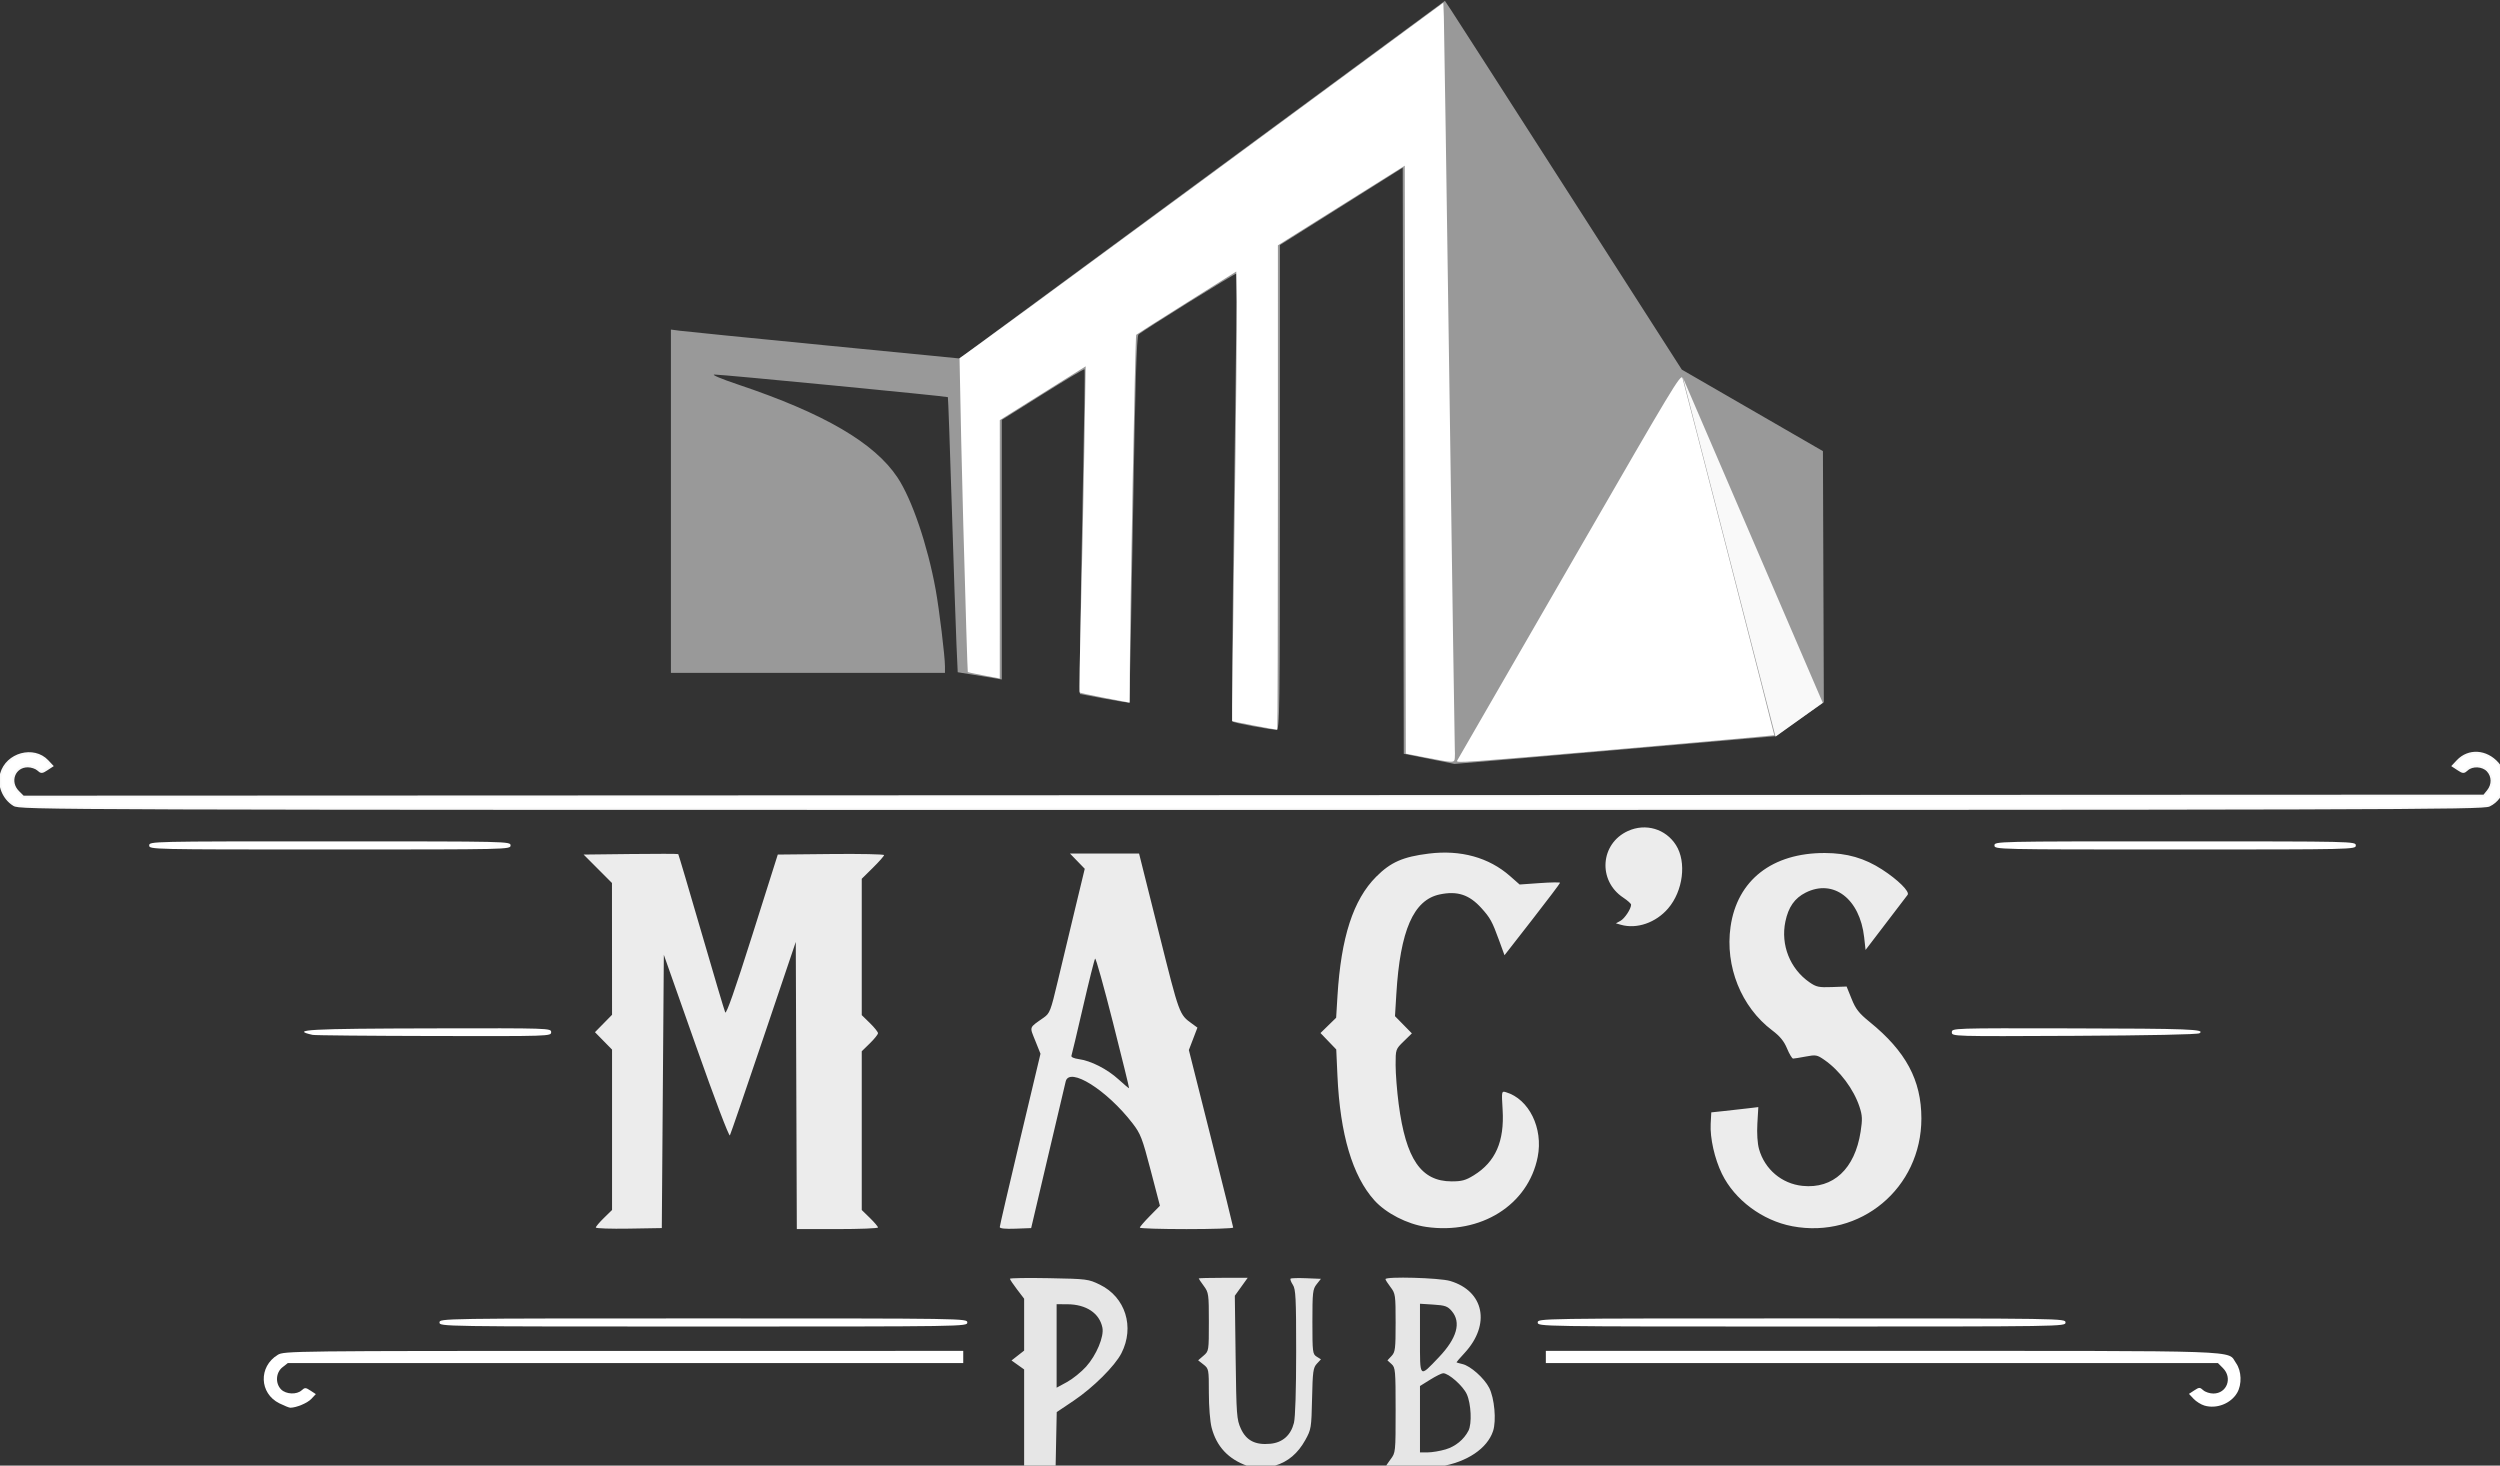 <?xml version="1.0" encoding="UTF-8" standalone="no"?>
<!-- Created with Inkscape (http://www.inkscape.org/) -->
<svg xmlns:inkscape="http://www.inkscape.org/namespaces/inkscape" xmlns:sodipodi="http://sodipodi.sourceforge.net/DTD/sodipodi-0.dtd" xmlns="http://www.w3.org/2000/svg" xmlns:svg="http://www.w3.org/2000/svg" width="313.303mm" height="183.675mm" viewBox="0 0 313.303 183.675" version="1.1" id="svg1" xml:space="preserve" sodipodi:docname="MacsPub Logo para web header.svg" inkscape:version="1.3 (0e150ed6c4, 2023-07-21)">
  <rect x="0" y="0" width="313.303" height="183.675" fill="#333333" stroke="none"/>
  <defs id="defs1">
    <clipPath id="clipPath2">
      <path d="M 0,0 H 1000 V 1000 H 0 Z" transform="scale(0.001)" id="path2"></path>
    </clipPath>
    <clipPath id="clipPath2-9">
      <path d="M 0,0 H 1000 V 1000 H 0 Z" transform="scale(0.001)" id="path2-1"></path>
    </clipPath>
  </defs>
  <g inkscape:label="Layer 1" inkscape:groupmode="layer" id="layer1" transform="translate(-243.74,-68.711)"></g>
  <g id="g1" inkscape:groupmode="layer" inkscape:label="1" transform="matrix(0.265,0,0,0.265,-23.74,-68.711)">
    <path style="fill:#ffffff;fill-opacity:1" d="m 1032.788,659.099 c 0,-1.906 0.64,-1.92 85.44,-1.92 84.8,0 85.44,0.014 85.44,1.92 0,1.906 -0.64,1.92 -85.44,1.92 -84.8,0 -85.44,-0.014 -85.44,-1.92 z" id="path30"></path>
    <path style="fill:#ffffff;fill-opacity:1" d="m 160.148,659.099 c 0,-1.906 0.64,-1.92 85.44,-1.92 84.8,0 85.44,0.014 85.44,1.92 0,1.906 -0.64,1.92 -85.44,1.92 -84.8,0 -85.44,-0.014 -85.44,-1.92 z" id="path29"></path>
    <path style="fill:#ffffff;fill-opacity:1" d="m 1012.628,747.461 c 0,-1.955 0.2,-1.962 56.4,-1.848 55.855,0.112 63.63,0.408 60.72,2.307 -0.886,0.578 -23.678,1.048 -59.28,1.222 -57.705,0.281 -57.84,0.277 -57.84,-1.68 z" id="path27"></path>
    <path style="fill:#ffffff;fill-opacity:1" d="m 237.428,748.692 c -11.075,-2.451 -1.667,-2.96 56.88,-3.079 55.318,-0.112 55.92,-0.093 55.92,1.806 0,1.899 -0.603,1.919 -55.44,1.809 -30.492,-0.061 -56.304,-0.303 -57.36,-0.536 z" id="path26"></path>
    <path id="path21" style="fill:#ececec;fill-opacity:1" d="m 371.348,839.798 c 0,-0.434 1.728,-2.476 3.84,-4.539 l 3.84,-3.75 v -37.929 -37.929 l -4.04,-4.116 -4.04,-4.116 4.04,-4.116 4.04,-4.116 -0.021,-31.164 -0.021,-31.164 -6.704,-6.72 -6.704,-6.72 22.228,-0.258 c 12.225,-0.142 22.362,-0.124 22.526,0.041 0.164,0.164 5.063,16.696 10.886,36.738 5.823,20.042 10.917,37.191 11.319,38.109 0.496,1.131 4.626,-10.644 12.798,-36.48 l 12.066,-38.15 25.134,-0.256 c 13.824,-0.141 25.134,0.09 25.134,0.513 0,0.423 -2.376,3.115 -5.28,5.983 l -5.28,5.214 v 32.238 32.238 l 3.84,3.75 c 2.112,2.062 3.84,4.222 3.84,4.8 0,0.578 -1.728,2.738 -3.84,4.8 l -3.84,3.75 v 37.53 37.53 l 3.84,3.75 c 2.112,2.062 3.84,4.094 3.84,4.515 0,0.421 -8.637,0.765 -19.194,0.765 h -19.194 l -0.246,-67.9 -0.246,-67.9 -15.235,45.1 c -8.379,24.805 -15.543,45.673 -15.919,46.373 -0.395,0.734 -7.15,-17.062 -15.965,-42.057 l -15.281,-43.33 -0.48,64.617 -0.48,64.617 -15.6,0.264 c -8.58,0.145 -15.6,-0.091 -15.6,-0.525 z m 191.04,-0.215 c 0,-0.571 4.333,-19.247 9.629,-41.502 l 9.629,-40.464 -2.468,-6.165 c -2.754,-6.88 -3.102,-5.931 4.02,-10.947 2.85,-2.007 3.284,-3.132 6.585,-17.057 1.944,-8.2 5.617,-23.549 8.164,-34.109 l 4.629,-19.2 -3.489,-3.6 -3.489,-3.6 h 16.335 16.335 l 9.429,37.68 c 9.739,38.919 9.528,38.343 15.665,42.813 l 2.505,1.825 -2.028,5.299 -2.028,5.299 10.481,41.622 c 5.765,22.892 10.484,41.946 10.488,42.342 0.004,0.396 -9.929,0.72 -22.073,0.72 -12.144,0 -22.08,-0.31 -22.08,-0.69 0,-0.379 2.14,-2.863 4.755,-5.52 l 4.755,-4.83 -4.378,-16.767 c -3.974,-15.218 -4.764,-17.268 -8.55,-22.188 -12.158,-15.8 -29.893,-26.924 -31.638,-19.845 -0.293,1.188 -4.088,17.28 -8.433,35.76 l -7.901,33.6 -7.425,0.28 c -4.853,0.183 -7.425,-0.079 -7.425,-0.757 z m 53.528,-96.764 c -4.309,-17.005 -8.106,-30.595 -8.438,-30.199 -0.332,0.396 -2.902,10.655 -5.709,22.799 -2.808,12.144 -5.28,22.56 -5.494,23.147 -0.227,0.622 1.204,1.28 3.437,1.58 5.767,0.774 13.469,4.694 18.836,9.588 2.64,2.407 4.89,4.293 5.001,4.19 0.111,-0.103 -3.324,-14.1 -7.633,-31.105 z m 148.072,96.677 c -8.897,-1.292 -18.959,-6.459 -24.435,-12.549 -10.372,-11.536 -16.22,-31.245 -17.475,-58.888 l -0.566,-12.48 -3.727,-3.881 -3.727,-3.881 3.704,-3.616 3.704,-3.616 0.625,-10.263 c 1.693,-27.785 7.455,-45.547 18.307,-56.427 6.859,-6.876 12.631,-9.415 24.861,-10.935 15.092,-1.875 28.424,1.81 38.439,10.626 l 4.538,3.994 9.556,-0.677 c 5.256,-0.373 9.556,-0.433 9.556,-0.133 0,0.299 -5.909,8.129 -13.132,17.399 l -13.132,16.855 -2.567,-7.042 c -3.272,-8.975 -4.172,-10.616 -8.376,-15.269 -5.745,-6.359 -11.375,-8.2 -19.706,-6.442 -12.402,2.617 -18.678,17.006 -20.5,47.005 l -0.642,10.57 3.992,4.068 3.992,4.068 -3.844,3.754 c -3.832,3.742 -3.844,3.778 -3.844,11.19 0,4.09 0.648,12.382 1.441,18.426 3.423,26.114 10.589,36.595 25.035,36.619 4.827,0.008 6.646,-0.492 10.527,-2.891 10.232,-6.326 14.492,-16.018 13.601,-30.949 -0.528,-8.848 -0.51,-8.946 1.551,-8.339 10.925,3.219 17.712,17.023 15.042,30.596 -4.483,22.788 -26.929,36.864 -52.796,33.109 z m 173.15,-0.323 c -14.077,-2.658 -27.224,-12.462 -33.229,-24.778 -3.473,-7.123 -5.679,-16.915 -5.325,-23.639 l 0.285,-5.417 6.24,-0.664 c 3.432,-0.365 8.438,-0.927 11.124,-1.25 l 4.884,-0.586 -0.448,7.734 c -0.273,4.723 0.028,9.432 0.774,12.096 2.679,9.569 10.754,16.415 20.556,17.426 14.537,1.5 24.762,-8.022 27.489,-25.598 0.907,-5.848 0.829,-7.653 -0.507,-11.738 -2.735,-8.36 -9.335,-17.185 -16.64,-22.247 -3.435,-2.381 -4.021,-2.486 -8.788,-1.582 -2.809,0.533 -5.504,0.969 -5.989,0.969 -0.485,0 -1.775,-2.148 -2.866,-4.773 -1.447,-3.482 -3.352,-5.806 -7.045,-8.594 -14.627,-11.043 -22.332,-30.226 -19.673,-48.975 3.123,-22.017 19.715,-34.978 44.648,-34.877 10.475,0.042 18.701,2.417 27.04,7.807 7.503,4.85 13.178,10.489 12.049,11.974 -0.468,0.615 -5.135,6.729 -10.37,13.588 l -9.518,12.469 -0.657,-5.949 c -2.016,-18.239 -14.531,-27.798 -27.691,-21.149 -5.207,2.631 -8.151,6.84 -9.573,13.69 -2.288,11.023 2.198,22.329 11.388,28.697 3.238,2.244 4.422,2.497 10.609,2.269 l 6.964,-0.256 2.372,5.874 c 1.951,4.832 3.463,6.759 8.524,10.866 17.153,13.917 24.465,27.564 24.465,45.66 0,32.956 -28.872,57.038 -61.09,50.954 z m -80.99,-142.548 -2.4,-0.683 2.15,-1.17 c 2.016,-1.097 5.05,-5.697 5.05,-7.657 0,-0.484 -1.675,-1.988 -3.722,-3.343 -12.13,-8.027 -10.884,-25.545 2.242,-31.508 8.366,-3.8 17.827,-1.016 22.709,6.682 5.079,8.009 3.391,21.639 -3.708,29.932 -5.784,6.758 -14.802,9.887 -22.321,7.747 z"></path>
    <path style="fill:#ffffff;fill-opacity:1" d="m 816.788,884.699 c 0,-1.91 0.64,-1.92 124.8,-1.92 124.16,0 124.8,0.01 124.8,1.92 0,1.91 -0.64,1.92 -124.8,1.92 -124.16,0 -124.8,-0.01 -124.8,-1.92 z" id="path20"></path>
    <path style="fill:#ffffff;fill-opacity:1" d="m 297.428,884.699 c 0,-1.91 0.64,-1.92 124.8,-1.92 124.16,0 124.8,0.01 124.8,1.92 0,1.91 -0.64,1.92 -124.8,1.92 -124.16,0 -124.8,-0.01 -124.8,-1.92 z" id="path19"></path>
    <path style="fill:#ffffff;fill-opacity:1" d="m 1132.095,924.004 c -1.613,-0.474 -3.922,-1.915 -5.131,-3.202 l -2.198,-2.339 2.515,-1.648 c 2.328,-1.525 2.644,-1.532 4.246,-0.082 0.952,0.862 3.101,1.567 4.775,1.567 6.414,0 9.19,-7.382 4.528,-12.044 l -2.356,-2.356 H 979.551 820.628 v -2.88 -2.88 h 159.408 c 175.111,0 162.582,-0.433 167.004,5.776 2.622,3.682 2.844,10.104 0.488,14.092 -2.993,5.067 -9.712,7.677 -15.432,5.996 z" id="path18"></path>
    <path style="fill:#ffffff;fill-opacity:1" d="m 221.702,922.936 c -9.501,-4.703 -9.932,-17.34 -0.782,-22.919 3.008,-1.834 6.175,-1.871 163.628,-1.874 l 160.56,-0.004 v 2.88 2.88 H 385.397 225.687 l -2.529,1.99 c -3.169,2.493 -3.468,7.632 -0.609,10.49 2.316,2.316 7.339,2.526 9.683,0.405 1.528,-1.383 1.895,-1.371 4.195,0.136 l 2.521,1.652 -2.128,2.265 c -1.856,1.976 -7.066,4.162 -9.951,4.176 -0.528,0.003 -2.853,-0.932 -5.166,-2.077 z" id="path17"></path>
    <path id="path11" style="fill:#e6e6e6;fill-opacity:1" d="m 573.908,930.405 v -23.495 l -2.981,-2.122 -2.981,-2.122 2.981,-2.333 2.981,-2.333 v -12.272 -12.272 l -3.36,-4.4 c -1.848,-2.42 -3.36,-4.682 -3.36,-5.026 0,-0.344 8.316,-0.469 18.48,-0.278 18.002,0.339 18.625,0.419 24.068,3.07 12.076,5.882 16.517,19.998 10.193,32.396 -3.092,6.061 -13.344,16.259 -22.601,22.483 l -8.006,5.382 -0.267,13.129 -0.267,13.129 -7.44,0.28 -7.44,0.28 z m 29.323,-24.836 c 4.861,-5.406 8.538,-14.204 7.697,-18.412 -1.37,-6.85 -7.655,-11.039 -16.62,-11.077 l -5.04,-0.021 v 19.74 19.74 l 4.894,-2.664 c 2.692,-1.465 6.773,-4.753 9.068,-7.306 z m 76.164,46.925 c -8.972,-3.206 -14.515,-9.169 -16.834,-18.107 -0.732,-2.823 -1.293,-9.936 -1.293,-16.399 0,-11.19 -0.049,-11.451 -2.534,-13.405 l -2.534,-1.993 2.534,-2.179 c 2.519,-2.167 2.534,-2.257 2.534,-15.959 0,-13.191 -0.103,-13.919 -2.4,-17.033 -1.32,-1.789 -2.4,-3.385 -2.4,-3.547 0,-0.161 5.211,-0.293 11.58,-0.293 h 11.58 l -3.043,4.238 -3.043,4.238 0.38,29.122 c 0.358,27.388 0.504,29.396 2.464,33.715 2.56,5.642 6.85,7.847 13.94,7.166 5.797,-0.557 9.693,-4.001 11.172,-9.876 0.647,-2.569 1.051,-15.455 1.051,-33.541 0,-25.57 -0.203,-29.679 -1.57,-31.765 -0.864,-1.318 -1.348,-2.619 -1.076,-2.891 0.272,-0.272 3.612,-0.366 7.422,-0.21 l 6.927,0.284 -2.012,2.551 c -1.85,2.347 -2.012,3.772 -2.012,17.769 0,14.431 0.104,15.283 2.021,16.48 l 2.021,1.262 -1.94,2.089 c -1.733,1.866 -1.974,3.627 -2.261,16.489 -0.309,13.882 -0.423,14.585 -3.169,19.541 -3.529,6.371 -8.2,10.326 -14.367,12.166 -5.713,1.705 -8.56,1.723 -13.139,0.087 z m 65.393,0.696 c 0,-0.346 1.08,-2.045 2.4,-3.776 2.383,-3.125 2.4,-3.287 2.4,-23.222 0,-18.908 -0.113,-20.177 -1.935,-21.826 l -1.935,-1.751 1.935,-2.06 c 1.753,-1.866 1.935,-3.346 1.935,-15.742 0,-13.115 -0.099,-13.813 -2.4,-16.829 -1.32,-1.731 -2.4,-3.43 -2.4,-3.776 0,-1.353 25.532,-0.641 30.559,0.852 16.13,4.79 19.311,20.574 6.863,34.058 -2.102,2.277 -3.823,4.25 -3.823,4.385 0,0.134 1.245,0.518 2.767,0.852 3.794,0.833 10.33,6.63 12.689,11.253 2.492,4.884 3.448,15.53 1.834,20.421 -2.73,8.271 -12.337,14.723 -24.97,16.767 -6.85,1.108 -25.92,1.399 -25.92,0.395 z m 28.425,-8.468 c 4.672,-1.387 8.666,-4.651 10.818,-8.839 1.699,-3.308 1.268,-12.751 -0.79,-17.284 -1.767,-3.892 -8.547,-9.899 -11.173,-9.899 -0.678,0 -3.421,1.361 -6.096,3.023 l -4.864,3.023 v 15.697 15.697 h 3.666 c 2.016,0 5.814,-0.638 8.439,-1.417 z m -3.183,-43.576 c 8.579,-8.995 10.676,-16.524 6.088,-21.859 -1.959,-2.278 -3.145,-2.695 -8.64,-3.045 l -6.369,-0.406 v 16.466 c 0,19.047 -0.417,18.634 8.921,8.844 z"></path>
    <path style="fill:#999999;fill-opacity:1" d="m 770.228,619.118 c -3.696,-0.76 -8.987,-1.825 -11.757,-2.367 l -5.037,-0.986 -0.243,-138.587 -0.243,-138.587 -29.04,18.29 -29.04,18.29 v 114.605 c 0,107.023 -0.107,114.605 -1.625,114.605 -2.978,0 -19.963,-3.165 -20.769,-3.87 -0.437,-0.382 -0.112,-48.122 0.723,-106.09 0.834,-57.967 1.352,-105.56 1.151,-105.761 -0.397,-0.397 -44.51,27.049 -46.381,28.857 -0.844,0.815 -1.519,23.605 -2.588,87.371 -0.795,47.447 -1.599,86.421 -1.786,86.608 -0.187,0.187 -5.502,-0.639 -11.812,-1.835 l -11.472,-2.175 0.121,-22.513 c 0.066,-12.382 0.636,-46.855 1.266,-76.607 0.63,-29.752 0.979,-54.26 0.776,-54.464 -0.203,-0.203 -9.089,5.104 -19.746,11.794 l -19.376,12.164 v 61.385 61.385 l -3.6,-0.62 c -1.98,-0.341 -6.671,-1.113 -10.424,-1.717 l -6.824,-1.097 -0.587,-13.049 c -0.323,-7.177 -1.314,-36.377 -2.202,-64.889 -0.888,-28.512 -1.726,-51.981 -1.862,-52.154 -0.324,-0.411 -106.586,-10.7 -110.339,-10.684 -1.706,0.008 2.954,1.975 11.435,4.827 40.436,13.599 64.227,27.497 75.092,43.866 6.833,10.294 14.228,32.033 18.038,53.024 1.696,9.347 4.394,31.593 4.394,36.234 v 3.126 h -64.8 -64.8 v -81.179 -81.179 l 4.08,0.551 c 2.244,0.303 32.931,3.377 68.193,6.832 l 64.113,6.281 6.447,-4.701 c 3.546,-2.586 55.217,-40.636 114.825,-84.556 l 108.378,-79.855 3.047,4.582 c 1.676,2.52 26.881,41.759 56.012,87.197 l 52.965,82.614 33.37,19.277 33.37,19.277 0.215,59.388 0.215,59.388 -6.455,4.487 c -3.55,2.468 -8.696,6.074 -11.435,8.014 l -4.98,3.527 -75.66,6.604 c -41.613,3.632 -75.876,6.569 -76.14,6.526 -0.264,-0.043 -3.504,-0.701 -7.2,-1.46 z" id="path32"></path>
    <path style="fill:#999999;fill-opacity:1" d="m 795.27,585.884 c 29.227,-58.139 45.517,-101.682 45.517,-121.664 0,-16.233 -8.338,-38.864 -23.519,-63.84 -6.865,-11.293 -22.616,-33.385 -23.309,-32.691 -0.398,0.398 -15.523,241.722 -15.526,247.731 -0.001,2.568 0.368,2.204 3.407,-3.36 1.875,-3.432 7.918,-15.211 13.43,-26.176 z" id="path33"></path>
    <path style="fill:#ffffff;fill-opacity:1" d="m 777.579,617.579 c 0.083,-1.188 0.086,-2.808 0.007,-3.6 -0.079,-0.792 -1.223,-77.688 -2.541,-170.88 -1.318,-93.192 -2.509,-172.381 -2.647,-175.975 l -0.25,-6.535 -114.064,84.055 c -62.735,46.23 -114.362,84.055 -114.727,84.055 0.492,25.84 1.057,52.289 1.765,78.158 1.047,38.499 2.012,70.107 2.145,70.24 0.133,0.133 3.59,0.874 7.682,1.647 l 7.44,1.405 0.006,-61.085 0.006,-61.085 20.308,-12.734 20.308,-12.734 -0.655,40.094 c -0.36,22.051 -1.091,56.677 -1.623,76.945 -0.532,20.268 -0.804,37.015 -0.604,37.214 0.2,0.2 5.612,1.366 12.029,2.592 l 11.666,2.229 0.049,-14.004 c 0.103,-29.685 2.561,-159.493 3.029,-159.961 0.271,-0.271 11.03,-7.118 23.908,-15.214 l 23.415,-14.721 0.25,14.506 c 0.138,7.979 -0.349,55.762 -1.081,106.186 -0.732,50.424 -1.238,91.791 -1.124,91.926 0.173,0.205 20.439,4.074 21.341,4.074 0.162,0 0.295,-51.543 0.295,-114.54 V 375.3 l 30,-18.833 30,-18.833 0.243,139.038 0.243,139.038 9.837,1.904 c 13.073,2.53 13.168,2.53 13.348,-0.035 z m 78.805,-4.126 c 39.697,-3.457 72.222,-6.373 72.279,-6.48 0.107,-0.202 -42.075,-164.271 -43.427,-168.911 -0.69,-2.369 -5.412,5.717 -47.682,78.946 l -58.882,102.01 c -0.687,1.19 3.025,0.939 77.712,-5.566 z" id="path6" sodipodi:nodetypes="cssscscssscccccsssscssscssssscccccsccssssss"></path>
    <path style="fill:#f9f9f9;fill-opacity:1;stroke:none;stroke-width:1;stroke-dasharray:none;paint-order:stroke fill markers" d="m 885.445,437.881 43.812,169.756 22.333,-15.987 z" id="path35" sodipodi:nodetypes="cccc"></path>
    <path style="fill:#ffffff;fill-opacity:1;stroke:#f9f9f9" d="m 96.129,639.947 c -4.911,-2.994 -7.479,-9.35 -5.977,-14.791 2.613,-9.462 15.375,-12.944 21.917,-5.98 l 2.179,2.32 -2.515,1.648 c -2.328,1.525 -2.644,1.532 -4.246,0.082 -0.952,-0.862 -3.101,-1.567 -4.775,-1.567 -6.416,0 -9.19,7.382 -4.526,12.046 l 2.359,2.359 581.886,-0.242 581.886,-0.242 1.835,-2.266 c 2.386,-2.946 2.335,-6.915 -0.122,-9.553 -2.349,-2.521 -7.211,-2.789 -9.702,-0.534 -1.602,1.45 -1.918,1.444 -4.246,-0.082 l -2.515,-1.648 2.193,-2.335 c 5.219,-5.556 13.618,-5.049 19.06,1.15 5.416,6.168 3.327,16.398 -4.064,19.905 -3.144,1.492 -43.709,1.603 -585.473,1.6 -574.684,-0.004 -582.134,-0.027 -585.154,-1.869 z" id="path31"></path>
  </g>
  <g id="g1-0" inkscape:groupmode="layer" inkscape:label="1" transform="matrix(0.265,0,0,0.265,323.303,-68.711)"></g>
</svg>
